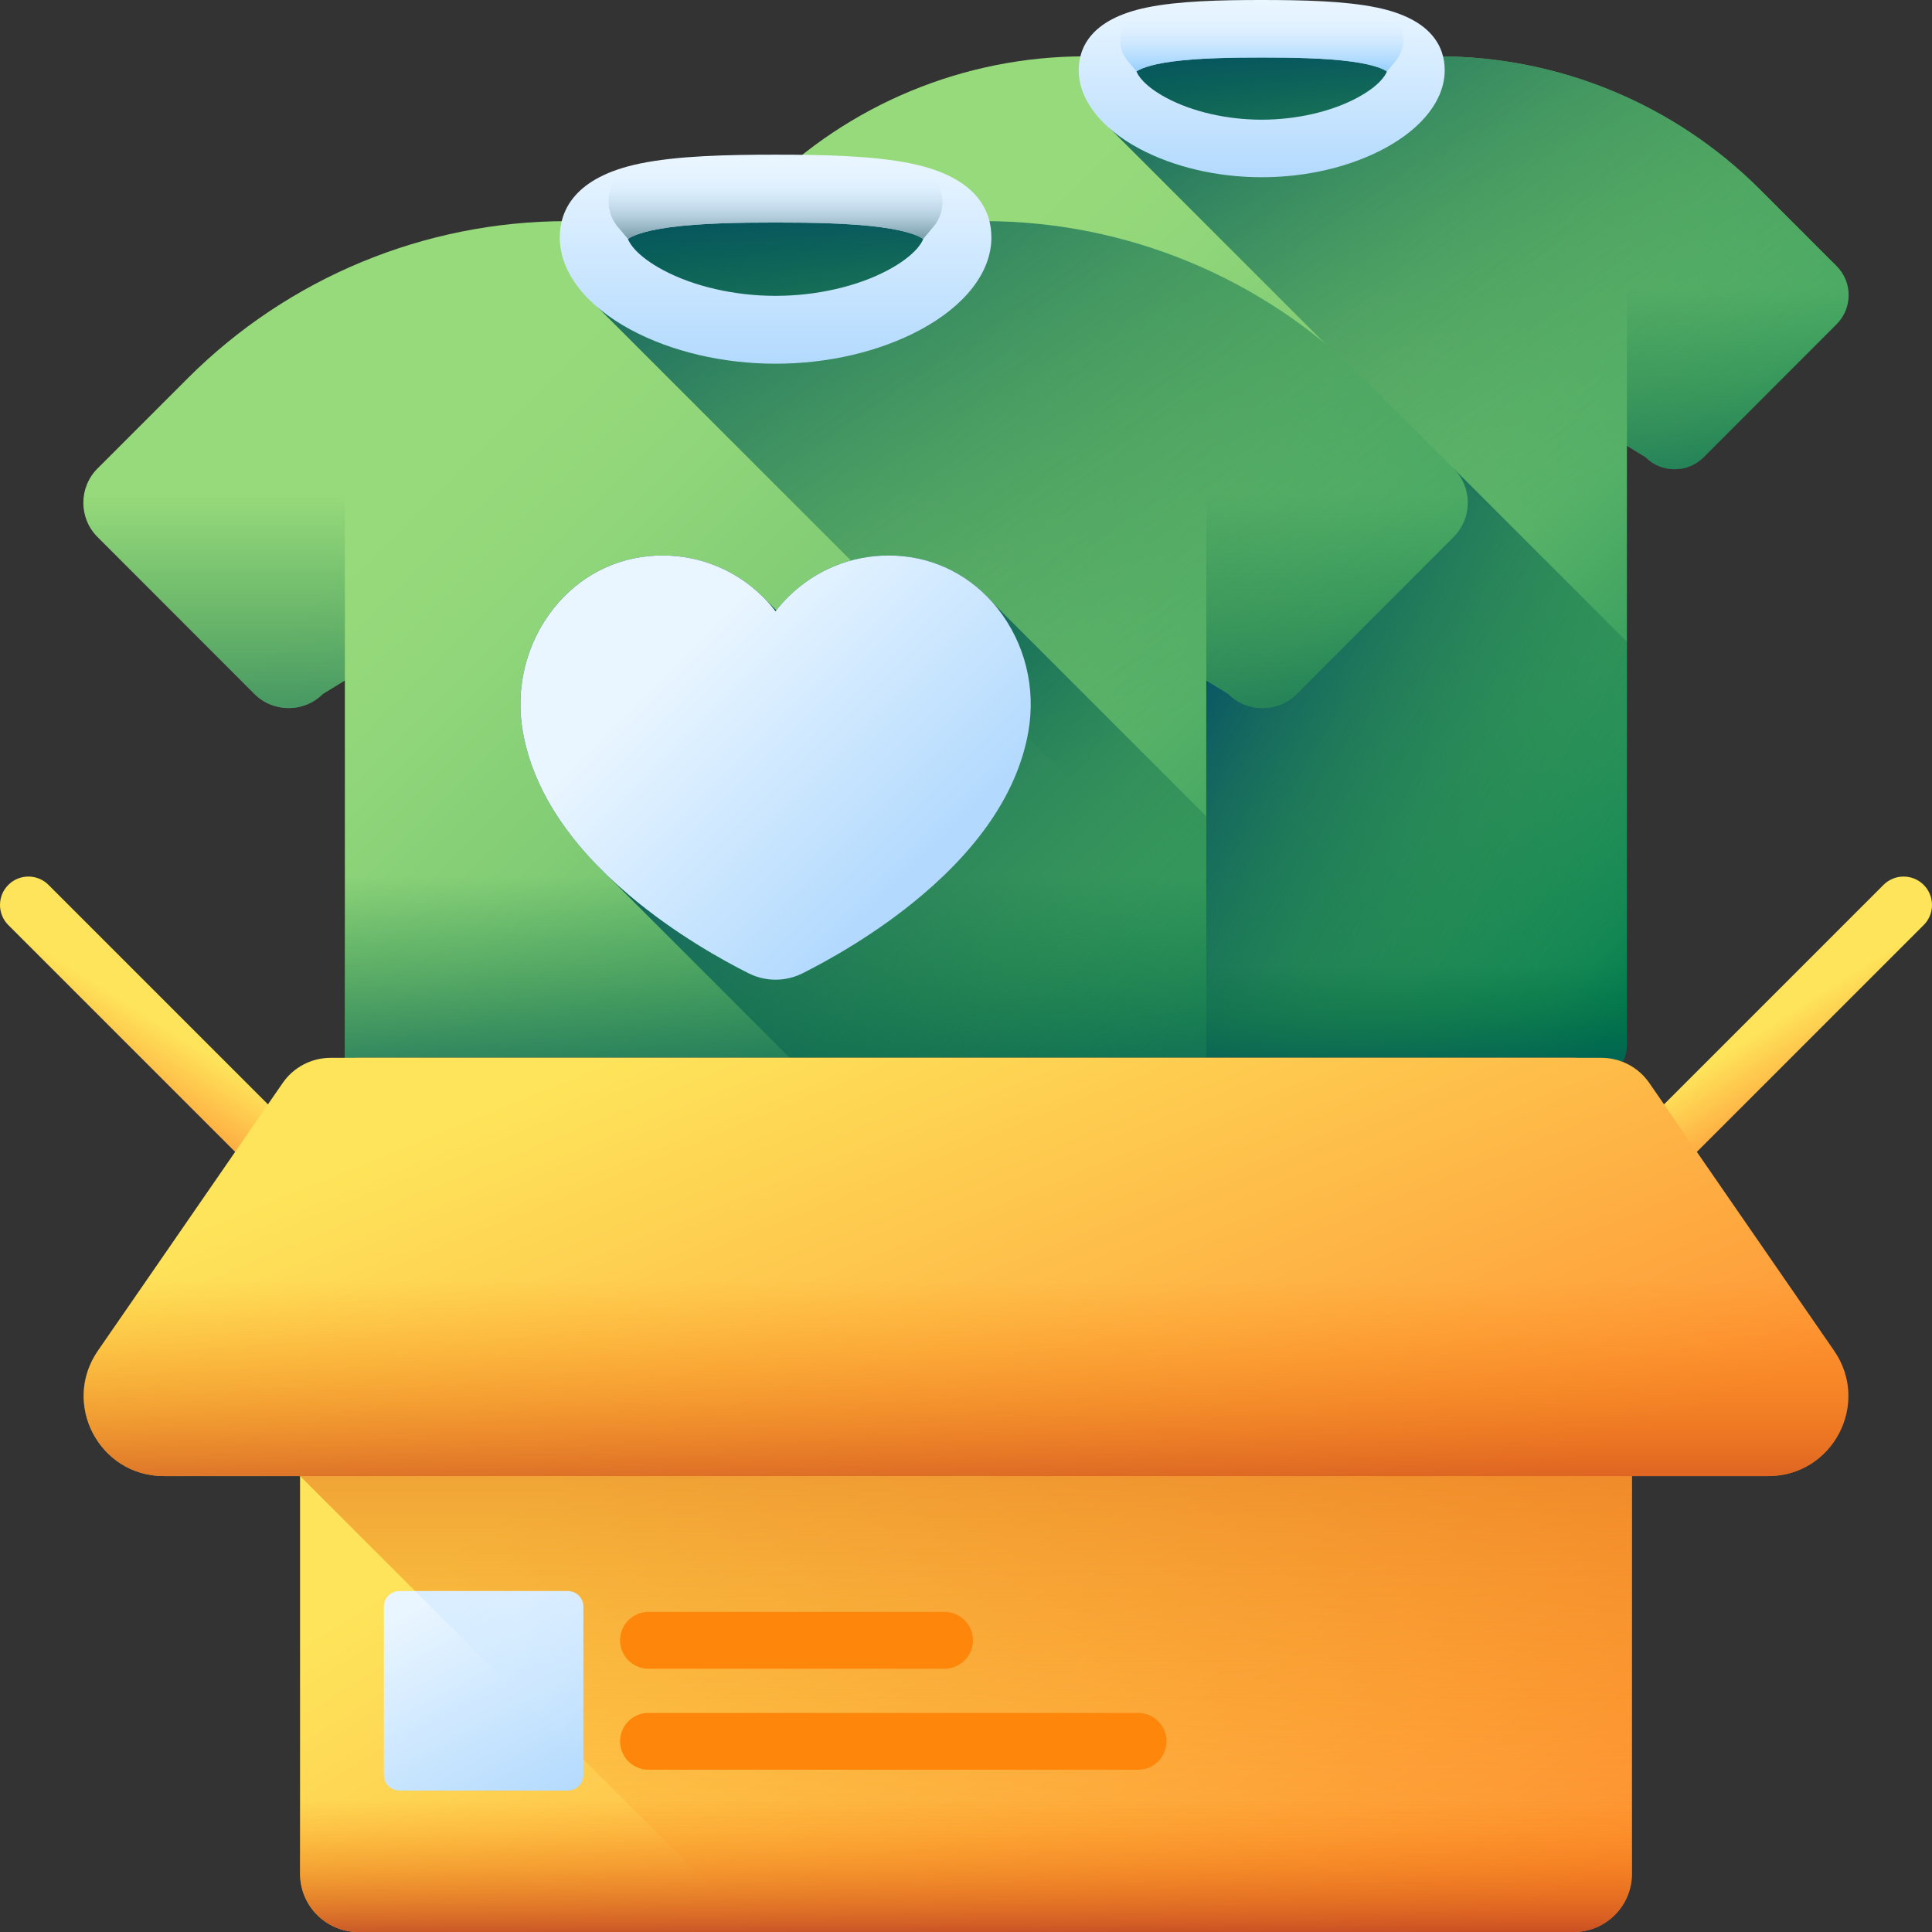 <?xml version="1.0" encoding="UTF-8"?> <svg xmlns="http://www.w3.org/2000/svg" xmlns:xlink="http://www.w3.org/1999/xlink" id="Capa_1" height="512" viewBox="0 0 510 510" width="512"><rect x="0" y="0" width="510" height="510" fill="#333333" stroke="none"/> <linearGradient id="lg1"> <stop offset="0" stop-color="#97da7b"></stop> <stop offset=".133" stop-color="#91d67a"></stop> <stop offset=".305" stop-color="#81cc75"></stop> <stop offset=".499" stop-color="#66bb6c"></stop> <stop offset=".708" stop-color="#41a461"></stop> <stop offset=".929" stop-color="#128653"></stop> <stop offset="1" stop-color="#017b4e"></stop> </linearGradient> <linearGradient id="SVGID_1_" gradientUnits="userSpaceOnUse" x1="256.197" x2="443.096" xlink:href="#lg1" y1="70.643" y2="257.542"></linearGradient> <linearGradient id="lg2"> <stop offset="0" stop-color="#026841" stop-opacity="0"></stop> <stop offset=".315" stop-color="#026545" stop-opacity=".315"></stop> <stop offset=".66" stop-color="#025b53" stop-opacity=".66"></stop> <stop offset="1" stop-color="#024c67"></stop> </linearGradient> <linearGradient id="SVGID_2_" gradientUnits="userSpaceOnUse" x1="413.37" x2="298.037" xlink:href="#lg2" y1="264.171" y2="195.504"></linearGradient> <linearGradient id="SVGID_3_" gradientUnits="userSpaceOnUse" x1="434.113" x2="332.035" xlink:href="#lg2" y1="118.884" y2="-32.207"></linearGradient> <linearGradient id="SVGID_4_" gradientUnits="userSpaceOnUse" x1="207.392" x2="207.392" xlink:href="#lg2" y1="75.95" y2="165.893"></linearGradient> <linearGradient id="SVGID_5_" gradientTransform="matrix(-1 0 0 1 -1884.322 0)" gradientUnits="userSpaceOnUse" x1="-2343.053" x2="-2343.053" xlink:href="#lg2" y1="75.95" y2="165.893"></linearGradient> <linearGradient id="SVGID_6_" gradientUnits="userSpaceOnUse" x1="333.061" x2="333.061" xlink:href="#lg2" y1="61.672" y2="6.367"></linearGradient> <linearGradient id="lg3"> <stop offset="0" stop-color="#eaf6ff"></stop> <stop offset="1" stop-color="#b3dafe"></stop> </linearGradient> <linearGradient id="SVGID_7_" gradientUnits="userSpaceOnUse" x1="333.061" x2="333.061" xlink:href="#lg3" y1="0" y2="46.786"></linearGradient> <linearGradient id="lg4"> <stop offset="0" stop-color="#d8ecfe" stop-opacity="0"></stop> <stop offset=".787" stop-color="#9bd1fe" stop-opacity=".787"></stop> <stop offset="1" stop-color="#8ac9fe"></stop> </linearGradient> <linearGradient id="SVGID_8_" gradientUnits="userSpaceOnUse" x1="333.061" x2="333.061" xlink:href="#lg4" y1="5.323" y2="19.956"></linearGradient> <linearGradient id="SVGID_9_" gradientUnits="userSpaceOnUse" x1="333.061" x2="333.061" xlink:href="#lg2" y1="254.89" y2="291.974"></linearGradient> <linearGradient id="SVGID_10_" gradientUnits="userSpaceOnUse" x1="114.081" x2="334.508" xlink:href="#lg1" y1="124.147" y2="344.574"></linearGradient> <linearGradient id="SVGID_11_" gradientUnits="userSpaceOnUse" x1="323.913" x2="203.524" xlink:href="#lg2" y1="181.043" y2="2.848"></linearGradient> <linearGradient id="SVGID_12_" gradientUnits="userSpaceOnUse" x1="56.521" x2="56.521" xlink:href="#lg2" y1="130.406" y2="236.485"></linearGradient> <linearGradient id="SVGID_13_" gradientTransform="matrix(-1 0 0 1 -1884.322 0)" gradientUnits="userSpaceOnUse" x1="-2237.269" x2="-2237.269" xlink:href="#lg2" y1="130.406" y2="236.485"></linearGradient> <linearGradient id="SVGID_14_" gradientUnits="userSpaceOnUse" x1="204.734" x2="204.734" xlink:href="#lg2" y1="113.567" y2="48.34"></linearGradient> <linearGradient id="SVGID_15_" gradientUnits="userSpaceOnUse" x1="204.734" x2="204.734" xlink:href="#lg3" y1="40.832" y2="96.01"></linearGradient> <linearGradient id="SVGID_16_" gradientUnits="userSpaceOnUse" x1="204.734" x2="204.734" y1="47.11" y2="64.368"> <stop offset="0" stop-color="#d8ecfe" stop-opacity="0"></stop> <stop offset="1" stop-color="#678d98"></stop> </linearGradient> <linearGradient id="SVGID_17_" gradientUnits="userSpaceOnUse" x1="204.734" x2="204.734" xlink:href="#lg2" y1="231.333" y2="310.406"></linearGradient> <linearGradient id="SVGID_18_" gradientUnits="userSpaceOnUse" x1="305.461" x2="192.157" xlink:href="#lg2" y1="291.675" y2="174.521"></linearGradient> <linearGradient id="SVGID_19_" gradientUnits="userSpaceOnUse" x1="183.401" x2="243.286" xlink:href="#lg3" y1="167.271" y2="227.156"></linearGradient> <linearGradient id="lg5"> <stop offset="0" stop-color="#fee45a"></stop> <stop offset="1" stop-color="#fe9738"></stop> </linearGradient> <linearGradient id="SVGID_20_" gradientUnits="userSpaceOnUse" x1="453.483" x2="466.963" xlink:href="#lg5" y1="279.352" y2="300.614"></linearGradient> <linearGradient id="SVGID_21_" gradientTransform="matrix(-1 0 0 1 -2278.394 0)" gradientUnits="userSpaceOnUse" x1="-2334.91" x2="-2321.43" xlink:href="#lg5" y1="279.352" y2="300.614"></linearGradient> <linearGradient id="SVGID_22_" gradientUnits="userSpaceOnUse" x1="223.156" x2="347.154" xlink:href="#lg5" y1="343.669" y2="542.065"></linearGradient> <linearGradient id="lg6"> <stop offset="0" stop-color="#fe7701" stop-opacity="0"></stop> <stop offset=".185" stop-color="#f87204" stop-opacity=".185"></stop> <stop offset=".431" stop-color="#e7630c" stop-opacity=".431"></stop> <stop offset=".711" stop-color="#cb4b19" stop-opacity=".711"></stop> <stop offset="1" stop-color="#a72b2b"></stop> </linearGradient> <linearGradient id="SVGID_23_" gradientUnits="userSpaceOnUse" x1="255" x2="255" xlink:href="#lg6" y1="506" y2="262.91"></linearGradient> <linearGradient id="SVGID_24_" gradientUnits="userSpaceOnUse" x1="210.416" x2="283.913" xlink:href="#lg5" y1="259.333" y2="439.324"></linearGradient> <linearGradient id="SVGID_25_" gradientUnits="userSpaceOnUse" x1="255" x2="255" xlink:href="#lg6" y1="475" y2="518"></linearGradient> <linearGradient id="SVGID_26_" gradientUnits="userSpaceOnUse" x1="114.46" x2="143.793" xlink:href="#lg3" y1="420.821" y2="477.487"></linearGradient> <linearGradient id="SVGID_27_" gradientUnits="userSpaceOnUse" x1="163.793" x2="45.241" xlink:href="#lg4" y1="453.207" y2="334.655"></linearGradient> <linearGradient id="SVGID_28_" gradientUnits="userSpaceOnUse" x1="255" x2="255" xlink:href="#lg6" y1="338" y2="414.026"></linearGradient> <g> <g> <g> <g> <path d="m484.821 70.232-20.201-20.202c-22.511-22.511-53.042-35.157-84.878-35.157h-93.362c-31.835 0-62.367 12.646-84.878 35.157l-20.201 20.201c-4.239 4.239-4.239 11.111 0 15.35l35.1 35.1c4.239 4.239 11.111 4.239 15.35 0l4.909-3.003v157.966c0 5.994 4.859 10.854 10.854 10.854h171.095c5.994 0 10.854-4.859 10.854-10.854v-157.966l4.909 3.003c4.239 4.239 11.111 4.239 15.35 0l35.1-35.1c4.238-4.239 4.238-11.111-.001-15.349z" fill="url(#SVGID_1_)"></path> <g> <path d="m383.718 123.662h-147.059v151.982c0 5.994 4.859 10.854 10.854 10.854h171.095c5.995 0 10.854-4.859 10.854-10.854v-106.237z" fill="url(#SVGID_2_)"></path> </g> <path d="m484.822 85.581-35.101 35.101c-4.241 4.235-11.113 4.235-15.348 0l-4.909-3.002v52.704l-136.809-136.814v-18.696h87.088c31.832 0 62.365 12.644 84.876 35.156l20.203 20.203c4.235 4.235 4.235 11.107 0 15.348z" fill="url(#SVGID_3_)"></path> <g> <path d="m201.504 50.03-20.201 20.201c-4.239 4.239-4.239 11.111 0 15.35l35.1 35.1c4.239 4.239 11.111 4.239 15.35 0l4.909-3.003v-92.014c-12.962 5.899-24.895 14.103-35.158 24.366z" fill="url(#SVGID_4_)"></path> </g> <g> <path d="m464.62 50.03 20.201 20.201c4.239 4.239 4.239 11.111 0 15.35l-35.1 35.1c-4.239 4.239-11.111 4.239-15.35 0l-4.909-3.003v-92.014c12.961 5.899 24.895 14.103 35.158 24.366z" fill="url(#SVGID_5_)"></path> </g> <ellipse cx="333.061" cy="22.481" fill="url(#SVGID_6_)" rx="37.57" ry="11.646"></ellipse> <path d="m333.061 46.786c-11.755 0-23.252-2.692-32.374-7.581-10.124-5.426-15.931-12.961-15.931-20.673 0-5.862 3.121-13.494 17.986-16.557 8.427-1.736 19.552-1.975 30.319-1.975s21.892.239 30.319 1.975c14.866 3.063 17.986 10.694 17.986 16.557 0 7.712-5.807 15.247-15.931 20.673-9.122 4.888-20.619 7.581-32.374 7.581zm-33.047-27.929c.345 1.051 2.123 3.892 7.848 6.96 6.853 3.673 16.038 5.779 25.198 5.779 9.161 0 18.345-2.106 25.198-5.779 5.727-3.069 7.505-5.911 7.849-6.96-.722-.518-3.035-1.751-9.432-2.611-6.921-.93-15.822-1.056-23.616-1.056s-16.695.126-23.616 1.056c-6.393.86-8.706 2.092-9.429 2.611z" fill="url(#SVGID_7_)"></path> <path d="m363.379 1.975c-8.426-1.736-19.551-1.975-30.318-1.975s-21.892.239-30.319 1.975c-.058.012-.115.024-.172.036-6.429 1.348-9.05 9.115-4.825 14.144l2.269 2.701c.723-.518 3.036-1.751 9.431-2.611 6.921-.93 15.822-1.056 23.616-1.056s16.695.126 23.616 1.056c6.397.86 8.709 2.093 9.432 2.611l2.269-2.701c4.225-5.029 1.603-12.796-4.825-14.144-.058-.012-.116-.024-.174-.036z" fill="url(#SVGID_8_)"></path> </g> <path d="m236.659 220.242v55.403c0 5.994 4.859 10.854 10.854 10.854h171.095c5.994 0 10.854-4.859 10.854-10.854v-55.403z" fill="url(#SVGID_9_)"></path> </g> <g> <g> <path d="m383.718 123.662-23.825-23.825c-26.549-26.549-62.558-41.464-100.104-41.464h-110.111c-37.546 0-73.555 14.915-100.104 41.464l-23.825 23.825c-4.999 4.999-4.999 13.104 0 18.103l41.396 41.396c4.999 4.999 13.104 4.999 18.103 0l5.79-3.541v186.304c0 7.07 5.731 12.801 12.801 12.801h201.788c7.07 0 12.801-5.731 12.801-12.801v-186.304l5.79 3.541c4.999 4.999 13.104 4.999 18.103 0l41.396-41.396c5-4.999 5-13.104.001-18.103z" fill="url(#SVGID_10_)"></path> <path d="m383.719 141.765-41.398 41.398c-5.002 4.995-13.107 4.995-18.101 0l-5.79-3.54v62.158l-161.351-161.357v-22.05h102.711c37.543 0 73.552 14.912 100.102 41.463l23.827 23.827c4.995 4.995 4.995 13.099 0 18.101z" fill="url(#SVGID_11_)"></path> <g> <path d="m49.576 99.837-23.825 23.825c-4.999 4.999-4.999 13.104 0 18.103l41.397 41.397c4.999 4.999 13.104 4.999 18.103 0l5.79-3.542v-108.52c-15.286 6.956-29.361 16.633-41.465 28.737z" fill="url(#SVGID_12_)"></path> </g> <g> <path d="m359.893 99.837 23.825 23.825c4.999 4.999 4.999 13.104 0 18.103l-41.397 41.397c-4.999 4.999-13.104 4.999-18.103 0l-5.79-3.542v-108.52c15.286 6.956 29.361 16.633 41.465 28.737z" fill="url(#SVGID_13_)"></path> </g> <ellipse cx="204.734" cy="67.346" fill="url(#SVGID_14_)" rx="44.31" ry="13.735"></ellipse> <path d="m204.734 96.01c-13.864 0-27.423-3.175-38.181-8.941-11.94-6.399-18.789-15.286-18.789-24.381 0-6.914 3.68-15.915 21.213-19.527 9.938-2.047 23.059-2.33 35.757-2.33s25.819.282 35.757 2.33c17.532 3.612 21.212 12.613 21.212 19.527 0 9.095-6.848 17.982-18.789 24.381-10.757 5.766-24.317 8.941-38.18 8.941zm-38.975-32.939c.407 1.24 2.504 4.59 9.256 8.208 8.082 4.331 18.915 6.816 29.719 6.816s21.636-2.484 29.719-6.816c6.754-3.62 8.851-6.971 9.257-8.208-.852-.611-3.579-2.065-11.123-3.079-8.163-1.097-18.66-1.245-27.852-1.245s-19.69.148-27.852 1.245c-7.544 1.014-10.272 2.468-11.124 3.079z" fill="url(#SVGID_15_)"></path> <path d="m240.491 43.161c-9.938-2.047-23.059-2.33-35.757-2.33s-25.819.282-35.757 2.33c-.068.014-.136.028-.203.042-7.582 1.59-10.673 10.75-5.691 16.682l2.676 3.186c.852-.611 3.58-2.065 11.123-3.079 8.163-1.097 18.66-1.245 27.852-1.245s19.69.148 27.852 1.245c7.544 1.014 10.271 2.468 11.123 3.079l2.676-3.186c4.983-5.931 1.891-15.092-5.691-16.682-.067-.013-.135-.027-.203-.042z" fill="url(#SVGID_16_)"></path> </g> <path d="m91.039 198v167.924c0 7.07 5.731 12.801 12.801 12.801h201.788c7.07 0 12.801-5.731 12.801-12.801v-167.924z" fill="url(#SVGID_17_)"></path> <path d="m318.428 365.924v-150.443l-56.266-56.266c-6.64-7.61-15.696-12.047-25.693-12.534-.622-.031-1.252-.046-1.872-.046-9.907 0-19.26 3.818-26.334 10.75-1.202 1.178-2.308 2.43-3.33 3.735-.037-.037-.071-.077-.109-.114-.523-.512-2.917-2.931-3.62-3.62-7.075-6.932-16.427-10.75-26.334-10.75-.62 0-1.25.015-1.872.046-10.574.515-20.099 5.444-26.821 13.877-7.258 9.107-10.228 21.026-8.148 32.702 2.369 13.293 9.998 26.126 22.69 38.224l147.047 147.047c6.05-1.02 10.662-6.269 10.662-12.608z" fill="url(#SVGID_18_)"></path> <path d="m204.734 258.616c-2.445 0-4.894-.579-7.082-1.674-6.612-3.309-19.525-10.405-31.706-20.75-15.846-13.457-25.238-27.901-27.916-42.932-2.08-11.676.89-23.595 8.148-32.702 6.722-8.434 16.247-13.362 26.821-13.878.622-.03 1.252-.046 1.872-.046 9.907 0 19.259 3.818 26.334 10.75 1.278 1.252 2.456 2.581 3.529 3.976 1.074-1.395 2.252-2.724 3.53-3.976 7.075-6.932 16.427-10.75 26.334-10.75.62 0 1.25.015 1.872.046 10.574.515 20.099 5.444 26.821 13.878 7.258 9.107 10.227 21.026 8.147 32.702-2.678 15.03-12.07 29.475-27.916 42.931-12.18 10.344-25.093 17.44-31.706 20.75-2.189 1.096-4.638 1.675-7.082 1.675z" fill="url(#SVGID_19_)"></path> </g> </g> <g> <g> <path d="m497.196 233.588-91.393 91.393c-2.929 2.929-2.929 7.678 0 10.607 2.929 2.929 7.678 2.929 10.607 0l91.393-91.393c2.929-2.929 2.929-7.678 0-10.607-2.929-2.929-7.678-2.929-10.607 0z" fill="url(#SVGID_20_)"></path> <path d="m12.804 233.588 91.393 91.393c2.929 2.929 2.929 7.678 0 10.607-2.929 2.929-7.678 2.929-10.607 0l-91.393-91.393c-2.929-2.929-2.929-7.678 0-10.607 2.929-2.929 7.678-2.929 10.607 0z" fill="url(#SVGID_21_)"></path> </g> <path d="m415.408 510h-320.816c-8.497 0-15.386-6.889-15.386-15.386v-199.99c0-8.497 6.889-15.386 15.386-15.386h320.816c8.497 0 15.386 6.889 15.386 15.386v199.99c0 8.497-6.889 15.386-15.386 15.386z" fill="url(#SVGID_22_)"></path> <path d="m415.408 279.238h-320.816c-8.497 0-15.386 6.889-15.386 15.386v94.999l120.377 120.377h215.824c8.497 0 15.386-6.889 15.386-15.386v-199.99c.001-8.498-6.888-15.386-15.385-15.386z" fill="url(#SVGID_23_)"></path> <path d="m466.777 389.65h-423.554c-17.013 0-27.036-19.095-17.373-33.097l48.769-70.668c2.872-4.162 7.606-6.647 12.663-6.647h335.435c5.057 0 9.791 2.485 12.663 6.647l48.769 70.668c9.664 14.002-.359 33.097-17.372 33.097z" fill="url(#SVGID_24_)"></path> <path d="m79.206 425.648v68.966c0 8.497 6.889 15.386 15.386 15.386h320.816c8.497 0 15.386-6.889 15.386-15.386v-68.966z" fill="url(#SVGID_25_)"></path> <g> <path d="m149.884 472.667h-44.435c-2.273 0-4.116-1.843-4.116-4.116v-44.435c0-2.273 1.843-4.116 4.116-4.116h44.435c2.273 0 4.116 1.843 4.116 4.116v44.435c0 2.273-1.843 4.116-4.116 4.116z" fill="url(#SVGID_26_)"></path> <g fill="#fe860a"> <path d="m249.333 425.5h-78.155c-4.142 0-7.5 3.358-7.5 7.5s3.358 7.5 7.5 7.5h78.155c4.142 0 7.5-3.358 7.5-7.5 0-4.142-3.357-7.5-7.5-7.5z"></path> <path d="m300.428 452.166h-129.25c-4.142 0-7.5 3.358-7.5 7.5s3.358 7.5 7.5 7.5h129.25c4.142 0 7.5-3.358 7.5-7.5 0-4.142-3.358-7.5-7.5-7.5z"></path> </g> <path d="m149.884 420h-40.301l44.417 44.417v-40.301c0-2.273-1.843-4.116-4.116-4.116z" fill="url(#SVGID_27_)"></path> </g> <path d="m25.85 356.553c-9.663 14.002.36 33.097 17.373 33.097h423.555c17.013 0 27.036-19.095 17.373-33.097l-33.049-47.889h-392.203z" fill="url(#SVGID_28_)"></path> </g> </g> </svg> 